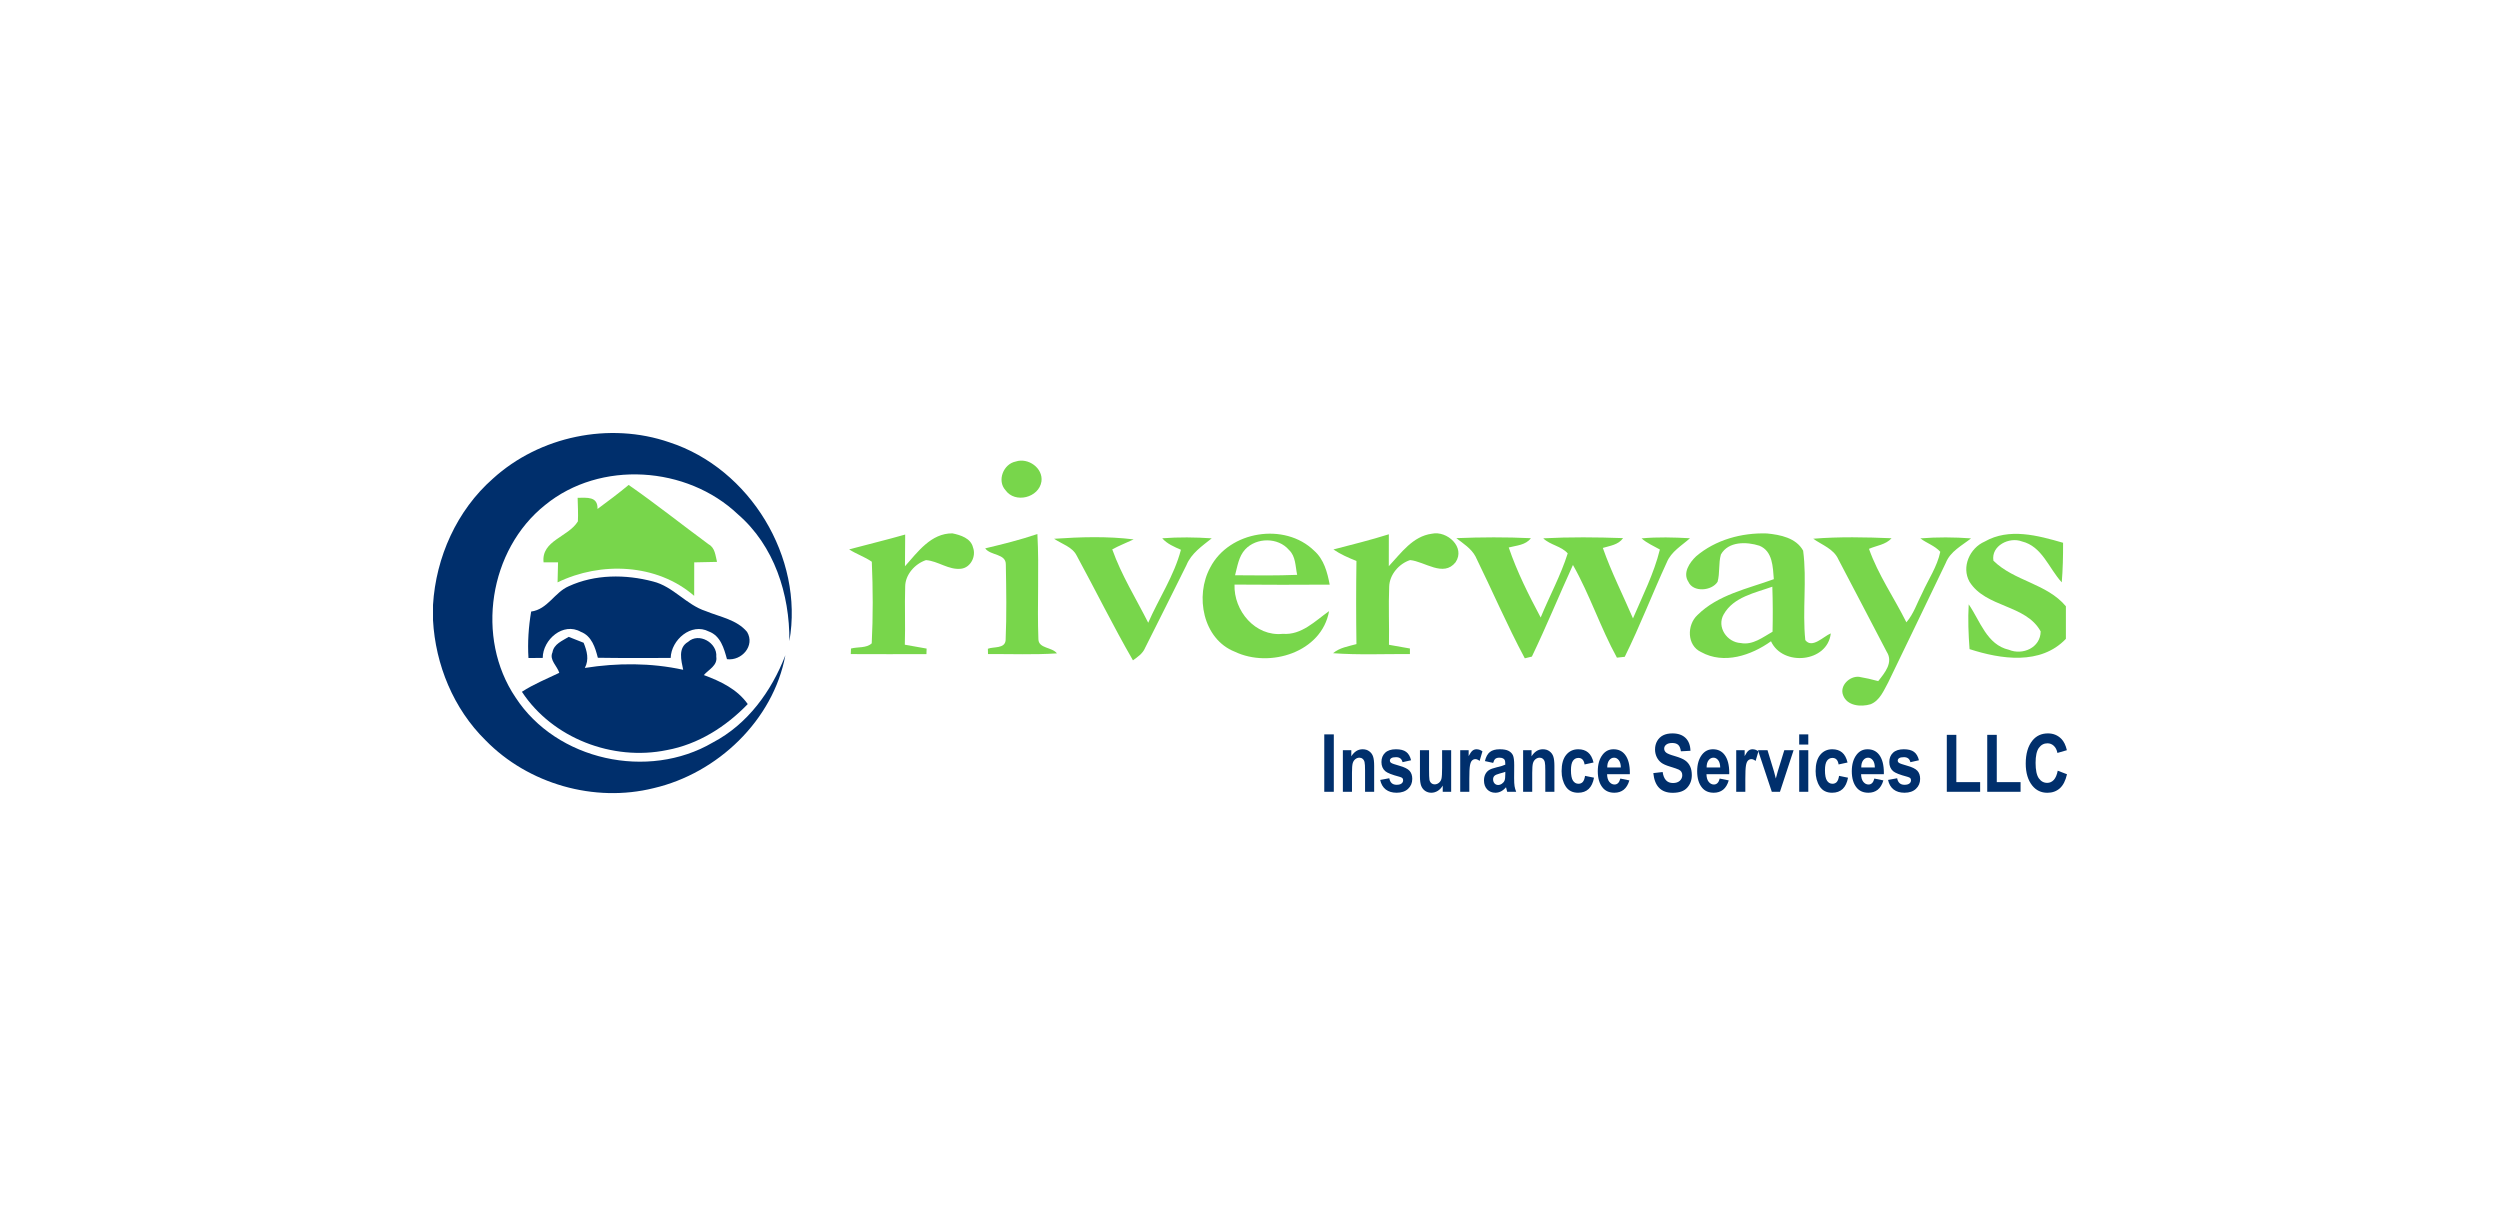 <?xml version="1.0" encoding="UTF-8"?>
<svg xmlns="http://www.w3.org/2000/svg" width="306" height="150" viewBox="0 0 306 150" fill="none">
  <rect width="306" height="150" fill="white"></rect>
  <path d="M60.327 58.59C66.053 53.381 74.608 51.608 81.935 54.14C91.804 57.356 98.414 68.228 96.62 78.469C96.669 72.726 94.767 66.795 90.323 62.954C84.079 57.022 73.466 56.306 66.732 61.806C59.852 67.28 58.172 78.07 63.101 85.364C68.122 93.09 79.343 95.519 87.241 90.886C91.502 88.656 94.428 84.616 96.13 80.204C94.638 88.171 87.817 94.652 80.017 96.467C72.755 98.283 64.653 95.961 59.432 90.612C55.51 86.754 53.302 81.373 53 75.915V74.04C53.356 68.201 55.909 62.48 60.327 58.59Z" fill="#002F6C"></path>
  <path d="M69.614 71.756C72.825 70.28 76.558 70.28 79.936 71.174C82.403 71.783 83.998 74.03 86.39 74.8C88.114 75.511 90.193 75.84 91.443 77.348C92.445 79.029 90.786 80.92 88.981 80.683C88.62 79.363 88.195 77.817 86.762 77.294C84.612 76.185 82.156 78.313 82.091 80.532C79.117 80.537 76.143 80.559 73.175 80.51C72.857 79.261 72.421 77.838 71.085 77.332C68.935 76.115 66.436 78.28 66.43 80.527C65.994 80.527 65.121 80.537 64.685 80.543C64.566 78.636 64.696 76.729 65.013 74.854C67.028 74.59 67.869 72.51 69.614 71.756Z" fill="#002F6C"></path>
  <path d="M67.621 79.853C67.788 78.824 68.833 78.436 69.609 77.952C70.218 78.194 70.821 78.436 71.435 78.674C71.844 79.675 72.13 80.721 71.586 81.755C75.562 81.13 79.677 81.119 83.621 81.981C83.389 80.834 82.953 79.293 84.219 78.566C85.533 77.359 87.834 78.684 87.672 80.387C87.85 81.453 86.735 81.954 86.147 82.628C88.184 83.382 90.231 84.346 91.524 86.178C88.847 88.958 85.447 91.113 81.612 91.813C74.991 93.181 67.621 90.364 63.882 84.675C65.32 83.737 66.915 83.096 68.456 82.353C68.219 81.54 67.201 80.769 67.621 79.853Z" fill="#002F6C"></path>
  <path d="M124.327 56.491C125.835 55.984 127.699 57.283 127.473 58.937C127.166 60.925 124.235 61.663 123.066 59.992C122.01 58.824 122.818 56.782 124.327 56.491Z" fill="#78D64B"></path>
  <path d="M76.946 59.357C80.286 61.673 83.47 64.222 86.746 66.63C87.532 67.061 87.564 68.003 87.764 68.774C86.832 68.795 85.905 68.817 84.973 68.833C84.978 70.201 84.978 71.564 84.968 72.933C80.415 68.973 73.531 68.709 68.246 71.284C68.267 70.471 68.284 69.652 68.305 68.833C67.863 68.833 66.98 68.828 66.533 68.828C66.231 66.15 69.587 65.73 70.735 63.812C70.783 62.853 70.724 61.889 70.702 60.93C71.834 60.93 73.186 60.725 73.137 62.298C74.425 61.345 75.713 60.386 76.946 59.357Z" fill="#78D64B"></path>
  <path d="M207.607 68.09C209.983 66.064 213.194 65.191 216.275 65.294C217.908 65.455 219.842 65.832 220.704 67.4C221.183 71.02 220.596 74.71 220.968 78.347C221.803 79.44 223.203 77.883 224.087 77.528C223.699 81.094 218.199 81.611 216.771 78.492C214.352 80.222 211.007 81.358 208.216 79.812C206.46 79.004 206.46 76.488 207.774 75.276C210.29 72.782 213.905 72.065 217.116 70.891C216.997 69.404 216.987 67.465 215.354 66.797C213.797 66.296 211.551 66.236 210.64 67.869C210.328 68.957 210.533 70.126 210.231 71.214C209.514 72.34 207.246 72.534 206.659 71.214C205.937 70.126 206.805 68.849 207.607 68.09ZM210.985 75.19C210.086 76.736 211.384 78.627 213.065 78.708C214.535 78.993 215.758 78.002 216.96 77.323C217.003 75.486 216.997 73.649 216.933 71.812C214.81 72.572 212.187 73.067 210.985 75.19Z" fill="#78D64B"></path>
  <path d="M110.767 69.312C112.335 67.556 113.956 65.267 116.574 65.283C117.566 65.487 118.832 65.881 119.096 67.007C119.505 68.079 118.815 69.479 117.63 69.614C116.111 69.787 114.829 68.671 113.342 68.558C111.99 69.005 110.799 70.336 110.794 71.807C110.719 74.172 110.826 76.542 110.751 78.912C111.64 79.069 112.529 79.225 113.418 79.386L113.396 80.065C110.309 80.071 107.222 80.076 104.135 80.06L104.162 79.381C104.987 79.155 106.037 79.359 106.7 78.745C106.867 75.427 106.851 72.081 106.71 68.757C105.843 68.149 104.82 67.826 103.936 67.244C106.22 66.63 108.521 66.08 110.794 65.428C110.783 66.721 110.772 68.019 110.767 69.312Z" fill="#78D64B"></path>
  <path d="M120.588 67.12C122.737 66.608 124.887 66.075 126.977 65.364C127.209 69.657 126.939 73.967 127.101 78.266C127.149 79.397 128.782 79.192 129.369 79.974C126.557 80.157 123.745 80.044 120.933 80.055L120.916 79.408C121.628 79.128 122.985 79.424 123.088 78.374C123.222 75.292 123.168 72.2 123.114 69.118C123.141 67.729 121.261 68.041 120.588 67.12Z" fill="#78D64B"></path>
  <path d="M148.133 69.463C150.449 64.981 157.253 63.893 160.857 67.411C162.053 68.467 162.468 70.05 162.754 71.559C158.869 71.586 154.991 71.586 151.106 71.553C150.988 74.759 153.655 77.943 157.016 77.582C159.311 77.76 160.96 76.014 162.678 74.802C161.784 79.85 155.416 81.811 151.149 79.774C147.217 78.223 146.242 72.922 148.133 69.463ZM152.41 67.249C151.613 68.111 151.462 69.323 151.171 70.411C153.708 70.438 156.24 70.46 158.772 70.363C158.546 69.323 158.611 68.09 157.765 67.308C156.44 65.751 153.784 65.768 152.41 67.249Z" fill="#78D64B"></path>
  <path d="M163.211 67.254C165.479 66.662 167.758 66.102 169.994 65.396C169.999 66.694 169.999 67.998 169.989 69.302C171.492 67.702 172.908 65.638 175.263 65.326C177.121 64.922 179.405 66.985 178.161 68.822C176.674 70.692 174.395 68.725 172.596 68.553C171.233 68.995 170.075 70.341 170.037 71.807C169.94 74.177 170.053 76.553 170.01 78.923C170.861 79.079 171.718 79.225 172.574 79.376V80.055C169.439 80.038 166.298 80.184 163.168 79.952C163.976 79.263 165.043 79.117 166.029 78.837C165.98 75.443 165.98 72.055 166.029 68.661C165.054 68.273 164.084 67.853 163.211 67.254Z" fill="#78D64B"></path>
  <path d="M242.921 66.29C245.916 64.577 249.428 65.541 252.521 66.436C252.526 68.052 252.494 69.668 252.359 71.279C250.78 69.576 249.967 66.872 247.478 66.269C245.937 65.681 243.696 66.791 243.993 68.628C246.525 71.133 250.533 71.413 252.865 74.209V78.196C249.773 81.439 244.914 80.696 241.073 79.451C240.938 77.63 240.863 75.799 240.97 73.972C242.371 75.993 243.174 78.912 245.883 79.532C247.58 80.238 249.757 79.279 249.778 77.285C247.968 73.972 243.061 74.403 241.062 71.198C240.06 69.388 241.1 67.082 242.921 66.29Z" fill="#78D64B"></path>
  <path d="M129.024 65.945C132.262 65.725 135.532 65.622 138.759 66.021C137.886 66.43 136.987 66.78 136.141 67.244C137.251 70.385 139.044 73.251 140.542 76.224C141.846 73.234 143.715 70.471 144.545 67.292C143.721 66.931 142.864 66.576 142.255 65.886C144.27 65.73 146.296 65.757 148.316 65.891C147.141 66.834 145.811 67.723 145.218 69.178C143.543 72.561 141.851 75.939 140.154 79.311C139.874 79.995 139.249 80.41 138.673 80.825C136.248 76.623 134.104 72.265 131.788 68.009C131.249 66.926 129.967 66.592 129.024 65.945Z" fill="#78D64B"></path>
  <path d="M178.253 65.87C181.296 65.746 184.345 65.73 187.384 65.875C186.727 66.737 185.622 66.759 184.669 67.012C185.681 69.986 187.104 72.814 188.58 75.583C189.657 72.96 191.031 70.444 191.888 67.734C191.09 66.829 189.754 66.721 188.892 65.891C192.146 65.719 195.411 65.751 198.665 65.865C198.083 66.694 197.07 66.797 196.187 67.066C197.221 70.018 198.643 72.814 199.877 75.691C201.057 72.922 202.452 70.18 203.168 67.26C202.403 66.829 201.59 66.484 200.927 65.897C202.894 65.714 204.876 65.773 206.853 65.881C205.84 66.786 204.558 67.513 204.02 68.822C202.253 72.653 200.739 76.612 198.869 80.394C198.627 80.415 198.153 80.469 197.91 80.496C195.896 76.822 194.592 72.798 192.529 69.151C190.826 72.879 189.275 76.677 187.502 80.367C187.287 80.421 186.851 80.523 186.635 80.577C184.459 76.504 182.632 72.248 180.596 68.1C180.079 67.136 179.098 66.522 178.253 65.87Z" fill="#78D64B"></path>
  <path d="M221.937 65.94C225.127 65.681 228.337 65.751 231.527 65.881C230.81 66.678 229.695 66.77 228.763 67.179C229.873 70.336 231.844 73.17 233.342 76.17C234.242 75.131 234.657 73.784 235.287 72.577C236.036 70.907 237.113 69.356 237.49 67.54C236.828 66.797 235.831 66.49 235.05 65.897C237.113 65.73 239.193 65.746 241.256 65.897C240.135 66.786 238.719 67.486 238.164 68.898C235.842 73.784 233.455 78.643 231.117 83.524C230.568 84.52 230.094 85.749 228.957 86.201C227.788 86.552 226.086 86.417 225.595 85.097C225.137 83.933 226.393 82.737 227.529 82.84C228.327 82.974 229.113 83.152 229.894 83.368C230.675 82.387 231.774 81.084 230.939 79.79C228.989 76.009 226.98 72.248 225.019 68.472C224.448 67.174 223.015 66.71 221.937 65.94Z" fill="#78D64B"></path>
  <path d="M162.091 96.916V89.888H163.258V96.916H162.091Z" fill="#002F6C"></path>
  <path d="M168.197 96.916H167.083V94.317C167.083 93.796 167.062 93.45 167.02 93.277C166.978 93.104 166.9 92.972 166.784 92.879C166.671 92.786 166.543 92.74 166.398 92.74C166.212 92.74 166.043 92.801 165.892 92.922C165.741 93.04 165.634 93.205 165.573 93.416C165.512 93.627 165.482 94.025 165.482 94.61V96.916H164.367V91.824H165.4V92.572C165.583 92.285 165.789 92.069 166.017 91.925C166.249 91.781 166.504 91.709 166.784 91.709C167.109 91.709 167.382 91.794 167.604 91.963C167.829 92.129 167.983 92.345 168.067 92.611C168.154 92.873 168.197 93.253 168.197 93.752V96.916Z" fill="#002F6C"></path>
  <path d="M168.935 95.463L170.049 95.257C170.146 95.791 170.445 96.058 170.946 96.058C171.213 96.058 171.413 96.006 171.545 95.904C171.676 95.802 171.742 95.669 171.742 95.506C171.742 95.394 171.713 95.306 171.655 95.243C171.594 95.179 171.474 95.123 171.294 95.075C170.381 94.835 169.8 94.606 169.553 94.389C169.244 94.118 169.089 93.745 169.089 93.272C169.089 92.799 169.241 92.42 169.543 92.136C169.845 91.852 170.284 91.709 170.86 91.709C171.409 91.709 171.827 91.816 172.114 92.031C172.4 92.241 172.601 92.583 172.717 93.056L171.67 93.291C171.577 92.882 171.313 92.678 170.879 92.678C170.606 92.678 170.411 92.718 170.295 92.797C170.18 92.874 170.122 92.975 170.122 93.1C170.122 93.211 170.175 93.304 170.281 93.378C170.387 93.454 170.717 93.569 171.27 93.723C171.89 93.895 172.311 94.105 172.533 94.351C172.752 94.597 172.861 94.924 172.861 95.334C172.861 95.826 172.691 96.232 172.35 96.551C172.012 96.871 171.545 97.031 170.946 97.031C170.403 97.031 169.959 96.898 169.615 96.633C169.271 96.364 169.044 95.975 168.935 95.463Z" fill="#002F6C"></path>
  <path d="M176.59 96.916V96.153C176.435 96.428 176.233 96.644 175.982 96.801C175.731 96.954 175.469 97.031 175.196 97.031C174.919 97.031 174.672 96.959 174.453 96.815C174.234 96.671 174.07 96.467 173.961 96.201C173.855 95.936 173.802 95.551 173.802 95.046V91.824H174.916V94.164C174.916 94.832 174.932 95.257 174.964 95.439C175 95.618 175.075 95.757 175.191 95.856C175.307 95.955 175.447 96.005 175.611 96.005C175.797 96.005 175.969 95.941 176.127 95.813C176.284 95.682 176.387 95.516 176.435 95.314C176.487 95.11 176.513 94.662 176.513 93.972V91.824H177.622V96.916H176.59Z" fill="#002F6C"></path>
  <path d="M179.845 96.916H178.731V91.824H179.763V92.548C179.94 92.209 180.098 91.986 180.236 91.877C180.378 91.765 180.54 91.709 180.723 91.709C180.977 91.709 181.22 91.794 181.452 91.963L181.104 93.138C180.921 92.991 180.747 92.917 180.583 92.917C180.429 92.917 180.292 92.975 180.173 93.09C180.058 93.202 179.974 93.406 179.923 93.704C179.871 94.001 179.845 94.547 179.845 95.343V96.916Z" fill="#002F6C"></path>
  <path d="M182.763 93.378L181.755 93.157C181.878 92.642 182.079 92.273 182.358 92.05C182.641 91.823 183.046 91.709 183.574 91.709C184.043 91.709 184.402 91.775 184.649 91.906C184.897 92.037 185.074 92.216 185.18 92.443C185.286 92.666 185.339 93.076 185.339 93.67L185.329 95.243C185.329 95.684 185.347 96.013 185.383 96.23C185.418 96.444 185.484 96.673 185.58 96.916H184.481L184.336 96.36C184.146 96.583 183.942 96.751 183.723 96.863C183.508 96.975 183.278 97.031 183.034 97.031C182.625 97.031 182.291 96.895 182.03 96.623C181.77 96.348 181.64 95.984 181.64 95.53C181.64 95.243 181.693 94.992 181.799 94.778C181.905 94.563 182.054 94.392 182.247 94.264C182.44 94.137 182.749 94.023 183.173 93.924C183.688 93.806 184.046 93.696 184.249 93.593C184.249 93.312 184.228 93.128 184.186 93.042C184.148 92.953 184.074 92.881 183.964 92.826C183.858 92.769 183.707 92.74 183.511 92.74C183.312 92.74 183.154 92.785 183.038 92.874C182.926 92.964 182.834 93.132 182.763 93.378ZM184.249 94.471C184.108 94.528 183.887 94.595 183.588 94.672C183.244 94.761 183.019 94.861 182.913 94.969C182.807 95.078 182.754 95.219 182.754 95.391C182.754 95.586 182.812 95.751 182.927 95.885C183.046 96.016 183.194 96.082 183.371 96.082C183.529 96.082 183.685 96.029 183.839 95.923C183.993 95.815 184.1 95.687 184.157 95.54C184.218 95.393 184.249 95.126 184.249 94.739V94.471Z" fill="#002F6C"></path>
  <path d="M190.259 96.916H189.145V94.317C189.145 93.796 189.124 93.45 189.082 93.277C189.04 93.104 188.961 92.972 188.846 92.879C188.733 92.786 188.604 92.74 188.46 92.74C188.273 92.74 188.104 92.801 187.953 92.922C187.802 93.04 187.696 93.205 187.635 93.416C187.574 93.627 187.543 94.025 187.543 94.61V96.916H186.429V91.824H187.461V92.572C187.645 92.285 187.85 92.069 188.079 91.925C188.31 91.781 188.566 91.709 188.846 91.709C189.17 91.709 189.444 91.794 189.666 91.963C189.891 92.129 190.045 92.345 190.129 92.611C190.215 92.873 190.259 93.253 190.259 93.752V96.916Z" fill="#002F6C"></path>
  <path d="M195.048 93.33L193.953 93.569C193.873 93.036 193.621 92.769 193.196 92.769C192.923 92.769 192.703 92.884 192.535 93.114C192.368 93.344 192.285 93.732 192.285 94.279C192.285 94.883 192.368 95.31 192.535 95.559C192.703 95.808 192.926 95.933 193.206 95.933C193.415 95.933 193.587 95.863 193.722 95.722C193.857 95.578 193.953 95.326 194.011 94.965L195.106 95.19C194.881 96.417 194.233 97.031 193.162 97.031C192.478 97.031 191.969 96.772 191.638 96.254C191.307 95.736 191.141 95.113 191.141 94.384C191.141 93.512 191.328 92.849 191.701 92.395C192.077 91.938 192.569 91.709 193.177 91.709C193.669 91.709 194.069 91.839 194.378 92.098C194.69 92.356 194.913 92.767 195.048 93.33Z" fill="#002F6C"></path>
  <path d="M198.328 95.295L199.433 95.521C199.285 96.032 199.055 96.412 198.743 96.662C198.431 96.908 198.052 97.031 197.605 97.031C196.984 97.031 196.505 96.825 196.167 96.412C195.769 95.933 195.569 95.262 195.569 94.399C195.569 93.549 195.77 92.868 196.172 92.356C196.513 91.925 196.954 91.709 197.494 91.709C198.095 91.709 198.566 91.93 198.907 92.371C199.299 92.876 199.495 93.621 199.495 94.605L199.491 94.758H196.708C196.714 95.161 196.804 95.473 196.978 95.693C197.155 95.914 197.367 96.024 197.614 96.024C197.971 96.024 198.209 95.781 198.328 95.295ZM198.391 93.934C198.381 93.537 198.296 93.24 198.135 93.042C197.974 92.841 197.783 92.74 197.561 92.74C197.327 92.74 197.129 92.844 196.968 93.052C196.804 93.263 196.724 93.557 196.727 93.934H198.391Z" fill="#002F6C"></path>
  <path d="M202.365 94.629L203.508 94.495C203.637 95.393 204.058 95.842 204.772 95.842C205.126 95.842 205.404 95.751 205.606 95.569C205.809 95.383 205.91 95.155 205.91 94.883C205.91 94.723 205.875 94.587 205.804 94.475C205.734 94.364 205.626 94.272 205.481 94.202C205.336 94.129 204.986 94.007 204.43 93.838C203.931 93.688 203.566 93.525 203.335 93.349C203.103 93.173 202.918 92.943 202.78 92.659C202.645 92.371 202.577 92.062 202.577 91.733C202.577 91.35 202.664 91.004 202.838 90.698C203.015 90.391 203.258 90.159 203.566 90.002C203.875 89.846 204.256 89.768 204.709 89.768C205.391 89.768 205.923 89.951 206.306 90.319C206.689 90.686 206.891 91.212 206.914 91.896L205.742 91.959C205.69 91.581 205.579 91.318 205.409 91.168C205.238 91.017 204.996 90.942 204.68 90.942C204.365 90.942 204.123 91.008 203.952 91.139C203.782 91.27 203.696 91.433 203.696 91.628C203.696 91.82 203.774 91.981 203.928 92.112C204.082 92.243 204.438 92.387 204.994 92.543C205.582 92.713 206.007 92.892 206.267 93.08C206.531 93.266 206.732 93.507 206.87 93.804C207.008 94.098 207.078 94.456 207.078 94.878C207.078 95.489 206.888 96.002 206.508 96.417C206.132 96.833 205.542 97.04 204.738 97.04C203.317 97.04 202.526 96.237 202.365 94.629Z" fill="#002F6C"></path>
  <path d="M210.492 95.295L211.597 95.521C211.449 96.032 211.219 96.412 210.907 96.662C210.595 96.908 210.216 97.031 209.769 97.031C209.148 97.031 208.669 96.825 208.332 96.412C207.933 95.933 207.734 95.262 207.734 94.399C207.734 93.549 207.935 92.868 208.336 92.356C208.677 91.925 209.118 91.709 209.658 91.709C210.259 91.709 210.73 91.93 211.071 92.371C211.464 92.876 211.66 93.621 211.66 94.605L211.655 94.758H208.872C208.878 95.161 208.968 95.473 209.142 95.693C209.319 95.914 209.531 96.024 209.779 96.024C210.136 96.024 210.374 95.781 210.492 95.295ZM210.555 93.934C210.546 93.537 210.46 93.24 210.3 93.042C210.139 92.841 209.947 92.74 209.726 92.74C209.491 92.74 209.293 92.844 209.132 93.052C208.968 93.263 208.888 93.557 208.891 93.934H210.555Z" fill="#002F6C"></path>
  <path d="M213.628 96.916H212.513V91.824H213.546V92.548C213.722 92.209 213.88 91.986 214.018 91.877C214.16 91.765 214.322 91.709 214.505 91.709C214.759 91.709 215.002 91.794 215.234 91.963L214.886 93.138C214.703 92.991 214.53 92.917 214.366 92.917C214.211 92.917 214.075 92.975 213.956 93.09C213.84 93.202 213.756 93.406 213.705 93.704C213.653 94.001 213.628 94.547 213.628 95.343V96.916Z" fill="#002F6C"></path>
  <path d="M216.869 96.916L215.176 91.824H216.343L217.134 94.423L217.361 95.29L217.597 94.423L218.398 91.824H219.536L217.867 96.916H216.869Z" fill="#002F6C"></path>
  <path d="M220.221 91.134V89.888H221.335V91.134H220.221ZM220.221 96.916V91.824H221.335V96.916H220.221Z" fill="#002F6C"></path>
  <path d="M226.139 93.33L225.044 93.569C224.964 93.036 224.711 92.769 224.287 92.769C224.014 92.769 223.793 92.884 223.626 93.114C223.459 93.344 223.375 93.732 223.375 94.279C223.375 94.883 223.459 95.31 223.626 95.559C223.793 95.808 224.017 95.933 224.297 95.933C224.506 95.933 224.678 95.863 224.813 95.722C224.948 95.578 225.044 95.326 225.102 94.965L226.197 95.19C225.972 96.417 225.324 97.031 224.253 97.031C223.568 97.031 223.06 96.772 222.729 96.254C222.398 95.736 222.232 95.113 222.232 94.384C222.232 93.512 222.419 92.849 222.792 92.395C223.168 91.938 223.66 91.709 224.268 91.709C224.76 91.709 225.16 91.839 225.469 92.098C225.781 92.356 226.004 92.767 226.139 93.33Z" fill="#002F6C"></path>
  <path d="M229.419 95.295L230.524 95.521C230.376 96.032 230.146 96.412 229.834 96.662C229.522 96.908 229.142 97.031 228.696 97.031C228.075 97.031 227.596 96.825 227.258 96.412C226.859 95.933 226.66 95.262 226.66 94.399C226.66 93.549 226.861 92.868 227.263 92.356C227.604 91.925 228.044 91.709 228.585 91.709C229.186 91.709 229.657 91.93 229.998 92.371C230.39 92.876 230.586 93.621 230.586 94.605L230.581 94.758H227.798C227.805 95.161 227.895 95.473 228.068 95.693C228.245 95.914 228.458 96.024 228.705 96.024C229.062 96.024 229.3 95.781 229.419 95.295ZM229.482 93.934C229.472 93.537 229.387 93.24 229.226 93.042C229.065 92.841 228.874 92.74 228.652 92.74C228.417 92.74 228.22 92.844 228.059 93.052C227.895 93.263 227.814 93.557 227.818 93.934H229.482Z" fill="#002F6C"></path>
  <path d="M231.098 95.463L232.212 95.257C232.308 95.791 232.607 96.058 233.109 96.058C233.376 96.058 233.575 96.006 233.707 95.904C233.839 95.802 233.905 95.669 233.905 95.506C233.905 95.394 233.876 95.306 233.818 95.243C233.757 95.179 233.636 95.123 233.456 95.075C232.543 94.835 231.962 94.606 231.715 94.389C231.406 94.118 231.252 93.745 231.252 93.272C231.252 92.799 231.403 92.42 231.705 92.136C232.007 91.852 232.446 91.709 233.022 91.709C233.572 91.709 233.99 91.816 234.276 92.031C234.562 92.241 234.763 92.583 234.879 93.056L233.832 93.291C233.739 92.882 233.475 92.678 233.041 92.678C232.768 92.678 232.573 92.718 232.458 92.797C232.342 92.874 232.284 92.975 232.284 93.1C232.284 93.211 232.337 93.304 232.443 93.378C232.549 93.454 232.879 93.569 233.432 93.723C234.053 93.895 234.474 94.105 234.696 94.351C234.914 94.597 235.024 94.924 235.024 95.334C235.024 95.826 234.853 96.232 234.512 96.551C234.175 96.871 233.707 97.031 233.109 97.031C232.565 97.031 232.122 96.898 231.778 96.633C231.434 96.364 231.207 95.975 231.098 95.463Z" fill="#002F6C"></path>
  <path d="M238.289 96.916V89.945H239.456V95.732H242.369V96.916H238.289Z" fill="#002F6C"></path>
  <path d="M243.238 96.916V89.945H244.405V95.732H247.318V96.916H243.238Z" fill="#002F6C"></path>
  <path d="M251.867 94.332L253 94.768C252.823 95.554 252.529 96.129 252.117 96.494C251.706 96.855 251.199 97.036 250.598 97.036C249.842 97.036 249.23 96.746 248.76 96.168C248.22 95.5 247.95 94.599 247.95 93.464C247.95 92.265 248.222 91.327 248.765 90.65C249.238 90.062 249.873 89.768 250.67 89.768C251.32 89.768 251.863 89.988 252.301 90.429C252.613 90.742 252.841 91.207 252.986 91.824L251.828 92.16C251.754 91.78 251.606 91.489 251.384 91.287C251.166 91.083 250.907 90.981 250.608 90.981C250.18 90.981 249.831 91.166 249.561 91.537C249.291 91.907 249.156 92.519 249.156 93.373C249.156 94.258 249.288 94.888 249.551 95.262C249.815 95.636 250.157 95.823 250.579 95.823C250.887 95.823 251.154 95.704 251.379 95.468C251.604 95.228 251.767 94.849 251.867 94.332Z" fill="#002F6C"></path>
</svg>
